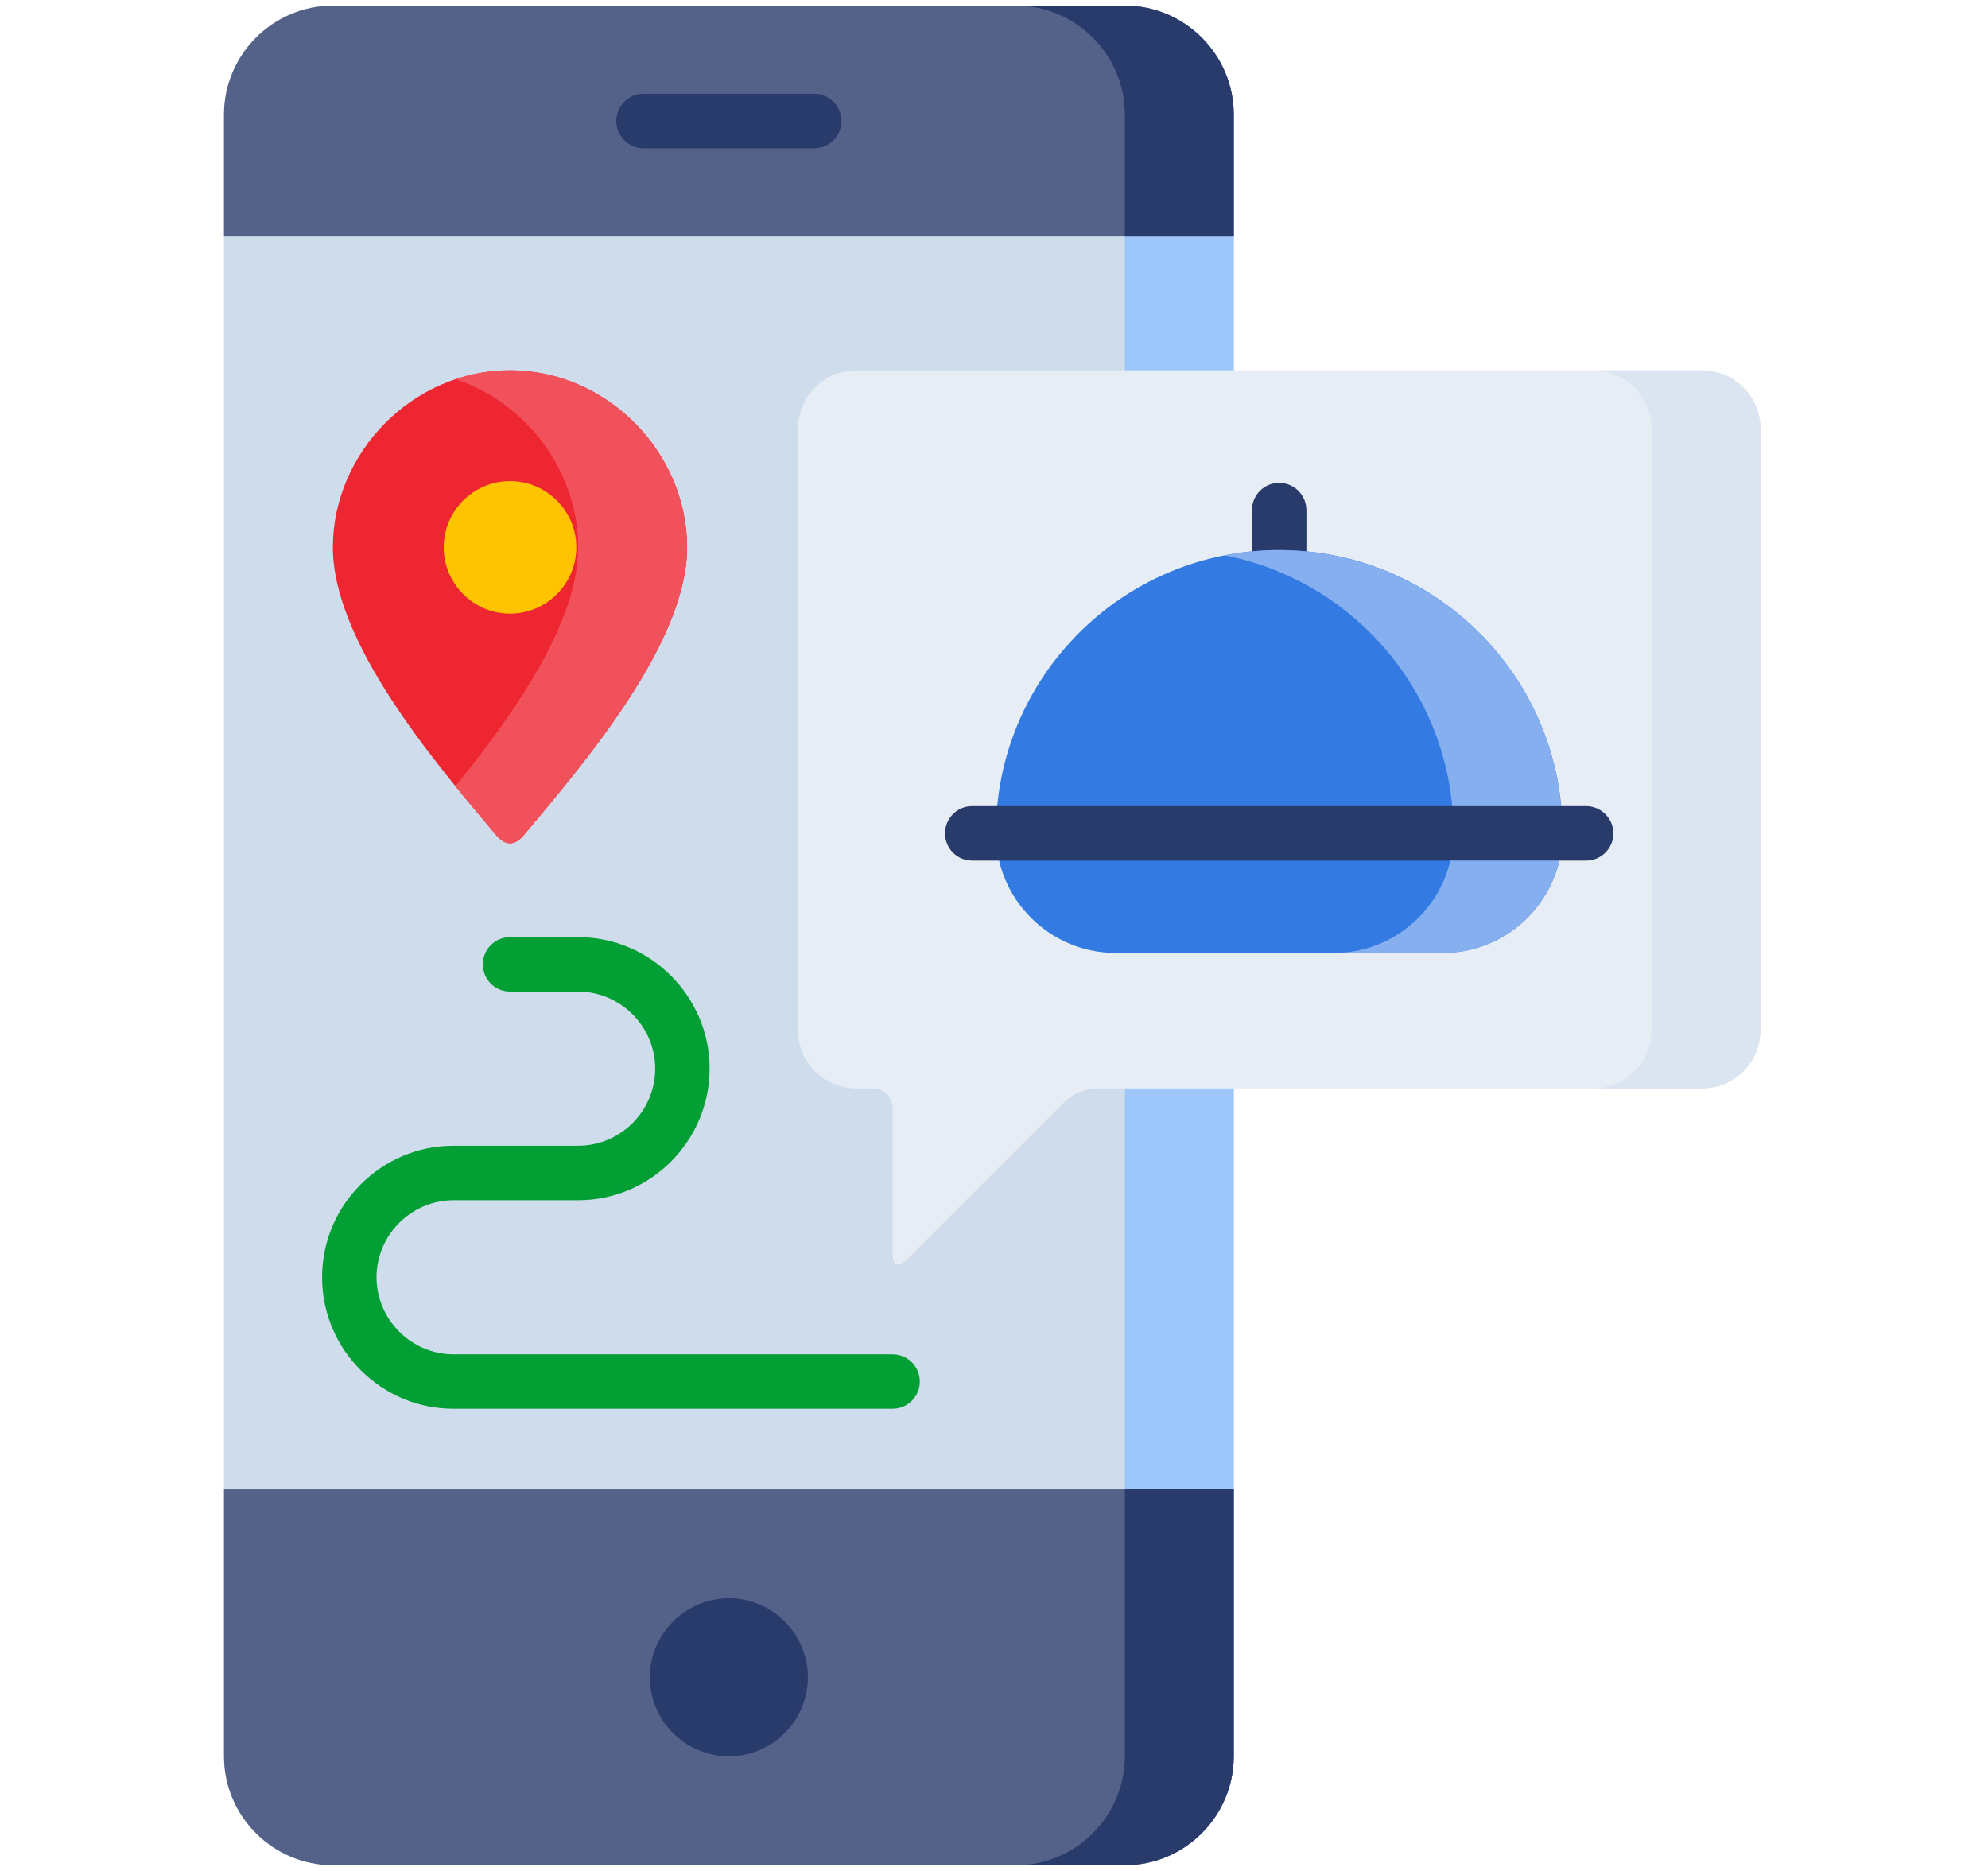 <?xml version="1.0" encoding="utf-8"?>
<!-- Generator: Adobe Illustrator 16.0.0, SVG Export Plug-In . SVG Version: 6.00 Build 0)  -->
<!DOCTYPE svg PUBLIC "-//W3C//DTD SVG 1.1//EN" "http://www.w3.org/Graphics/SVG/1.1/DTD/svg11.dtd">
<svg version="1.1" id="Layer_1" xmlns="http://www.w3.org/2000/svg" xmlns:xlink="http://www.w3.org/1999/xlink" x="0px" y="0px"
	 width="52.425px" height="49.34px" viewBox="0 0 52.425 49.34" enable-background="new 0 0 52.425 49.34" xml:space="preserve">
<g>
	<g>
		<path fill="#CEDCEC" d="M8.779,0.149h20.883c1.58,0,2.873,1.292,2.873,2.873v43.296c0,1.582-1.293,2.873-2.873,2.873H8.779
			c-1.581,0-2.873-1.291-2.873-2.873V3.021C5.906,1.441,7.198,0.149,8.779,0.149z"/>
		<path fill="#9DC6FB" d="M29.662,6.231h2.873v33.047h-2.873V6.231z"/>
		<path fill="#546289" d="M32.535,6.231c-8.877,0-17.752,0-26.628,0V3.021c0-1.58,1.292-2.873,2.873-2.873h20.883
			c1.58,0,2.873,1.292,2.873,2.873V6.231L32.535,6.231z M32.535,39.278c-8.877,0-17.752,0-26.628,0v7.039
			c0,1.582,1.292,2.873,2.873,2.873h20.883c1.58,0,2.873-1.291,2.873-2.873V39.278z"/>
		<path fill="#293B6B" d="M32.535,6.231h-2.873V3.021c0-1.58-1.293-2.873-2.873-2.873h2.873c1.58,0,2.873,1.292,2.873,2.873V6.231
			L32.535,6.231z M32.535,39.278h-2.873v7.039c0,1.582-1.293,2.873-2.873,2.873h2.873c1.58,0,2.873-1.291,2.873-2.873V39.278z"/>
		<path fill="#293B6B" d="M19.222,46.317c1.146,0,2.083-0.938,2.083-2.082c0-1.148-0.937-2.086-2.083-2.086
			c-1.148,0-2.085,0.938-2.085,2.086C17.137,45.38,18.073,46.317,19.222,46.317z"/>
	</g>
	<path fill="#293B6B" d="M16.971,3.91c-0.396,0-0.72-0.323-0.72-0.72c0-0.396,0.323-0.717,0.72-0.717h4.502
		c0.396,0,0.716,0.32,0.716,0.717c0,0.397-0.32,0.72-0.716,0.72H16.971z"/>
	<path fill="#E7EDF5" d="M22.581,9.766h22.306c0.846,0,1.539,0.692,1.539,1.537v15.866c0,0.844-0.693,1.535-1.539,1.535H28.998
		c-0.385,0-0.707,0.133-0.981,0.408l-4.073,4.072c-0.266,0.266-0.406,0.201-0.406-0.168V29.28c0-0.352-0.186-0.576-0.573-0.576
		h-0.383c-0.847,0-1.54-0.691-1.54-1.535V11.303C21.041,10.458,21.734,9.766,22.581,9.766z"/>
	<path fill="#DAE5F1" d="M42.013,9.766h2.873c0.846,0,1.539,0.692,1.539,1.537v15.866c0,0.844-0.693,1.535-1.539,1.535h-2.873
		c0.844,0,1.537-0.691,1.537-1.535V11.303C43.55,10.458,42.857,9.766,42.013,9.766z"/>
	<path fill="#293B6B" d="M34.451,14.507c0,0.396-0.322,0.72-0.719,0.72c-0.398,0-0.717-0.323-0.717-0.72v-1.053
		c0-0.396,0.318-0.72,0.717-0.72c0.396,0,0.719,0.323,0.719,0.72V14.507z"/>
	<path fill="#337AE2" d="M33.732,14.507c4.127,0,7.473,3.345,7.473,7.472H26.263C26.263,17.852,29.607,14.507,33.732,14.507
		L33.732,14.507z"/>
	<path fill="#337AE2" d="M41.205,21.979c0,1.732-1.42,3.152-3.152,3.152h-8.637c-1.736,0-3.152-1.42-3.152-3.152H41.205z"/>
	<path fill="#293B6B" d="M25.636,22.696c-0.396,0-0.715-0.32-0.715-0.717s0.319-0.72,0.715-0.72h16.189
		c0.396,0,0.721,0.323,0.721,0.72s-0.324,0.717-0.721,0.717H25.636z"/>
	<path fill="#EE2631" d="M13.449,9.766c2.58,0,4.67,2.183,4.67,4.667c0,2.487-2.631,5.599-4.298,7.583
		c-0.245,0.293-0.489,0.304-0.744,0c-1.673-1.979-4.299-5.096-4.299-7.583C8.779,11.949,10.87,9.766,13.449,9.766z"/>
	<path fill="#F1515A" d="M13.449,9.766c2.58,0,4.67,2.183,4.67,4.667c0,2.487-2.631,5.599-4.298,7.583
		c-0.245,0.293-0.489,0.304-0.744,0c-0.327-0.388-0.693-0.82-1.067-1.281c1.534-1.898,3.237-4.301,3.237-6.302
		c0-2-1.358-3.807-3.234-4.434C12.466,9.848,12.95,9.766,13.449,9.766z"/>
	<path fill="#FEC400" d="M13.449,16.183c0.964,0,1.749-0.785,1.749-1.749c0-0.961-0.785-1.746-1.749-1.746
		c-0.961,0-1.748,0.785-1.748,1.746C11.701,15.398,12.488,16.183,13.449,16.183z"/>
	<path fill="#029F34" d="M23.537,35.716c0.396,0,0.719,0.322,0.719,0.719s-0.322,0.717-0.719,0.717H11.961
		c-0.956,0-1.822-0.389-2.449-1.018c-0.63-0.627-1.018-1.494-1.018-2.449c0-0.957,0.388-1.822,1.018-2.449
		c0.627-0.631,1.493-1.02,2.449-1.02h3.286c0.556,0,1.064-0.229,1.433-0.596c0.369-0.369,0.598-0.877,0.598-1.438
		c0-0.555-0.229-1.064-0.598-1.434c-0.369-0.367-0.877-0.598-1.433-0.598h-1.798c-0.396,0-0.716-0.32-0.716-0.717
		c0-0.396,0.32-0.719,0.716-0.719h1.798c0.952,0,1.822,0.391,2.448,1.02c0.627,0.627,1.018,1.494,1.018,2.447
		c0,0.957-0.391,1.822-1.018,2.453c-0.626,0.627-1.496,1.018-2.448,1.018h-3.286c-0.557,0-1.067,0.229-1.434,0.598
		c-0.369,0.369-0.598,0.877-0.598,1.434s0.229,1.064,0.598,1.434c0.367,0.369,0.877,0.598,1.434,0.598H23.537L23.537,35.716z"/>
	<path fill="#85AFEE" d="M38.296,21.259h2.871c-0.426-4.469-4.623-7.442-8.871-6.614C35.509,15.273,37.982,17.953,38.296,21.259z"/>
	<path fill="#85AFEE" d="M38.246,22.696c-0.326,1.393-1.582,2.436-3.07,2.436h2.877c1.484,0,2.74-1.042,3.068-2.436H38.246z"/>
</g>
</svg>
